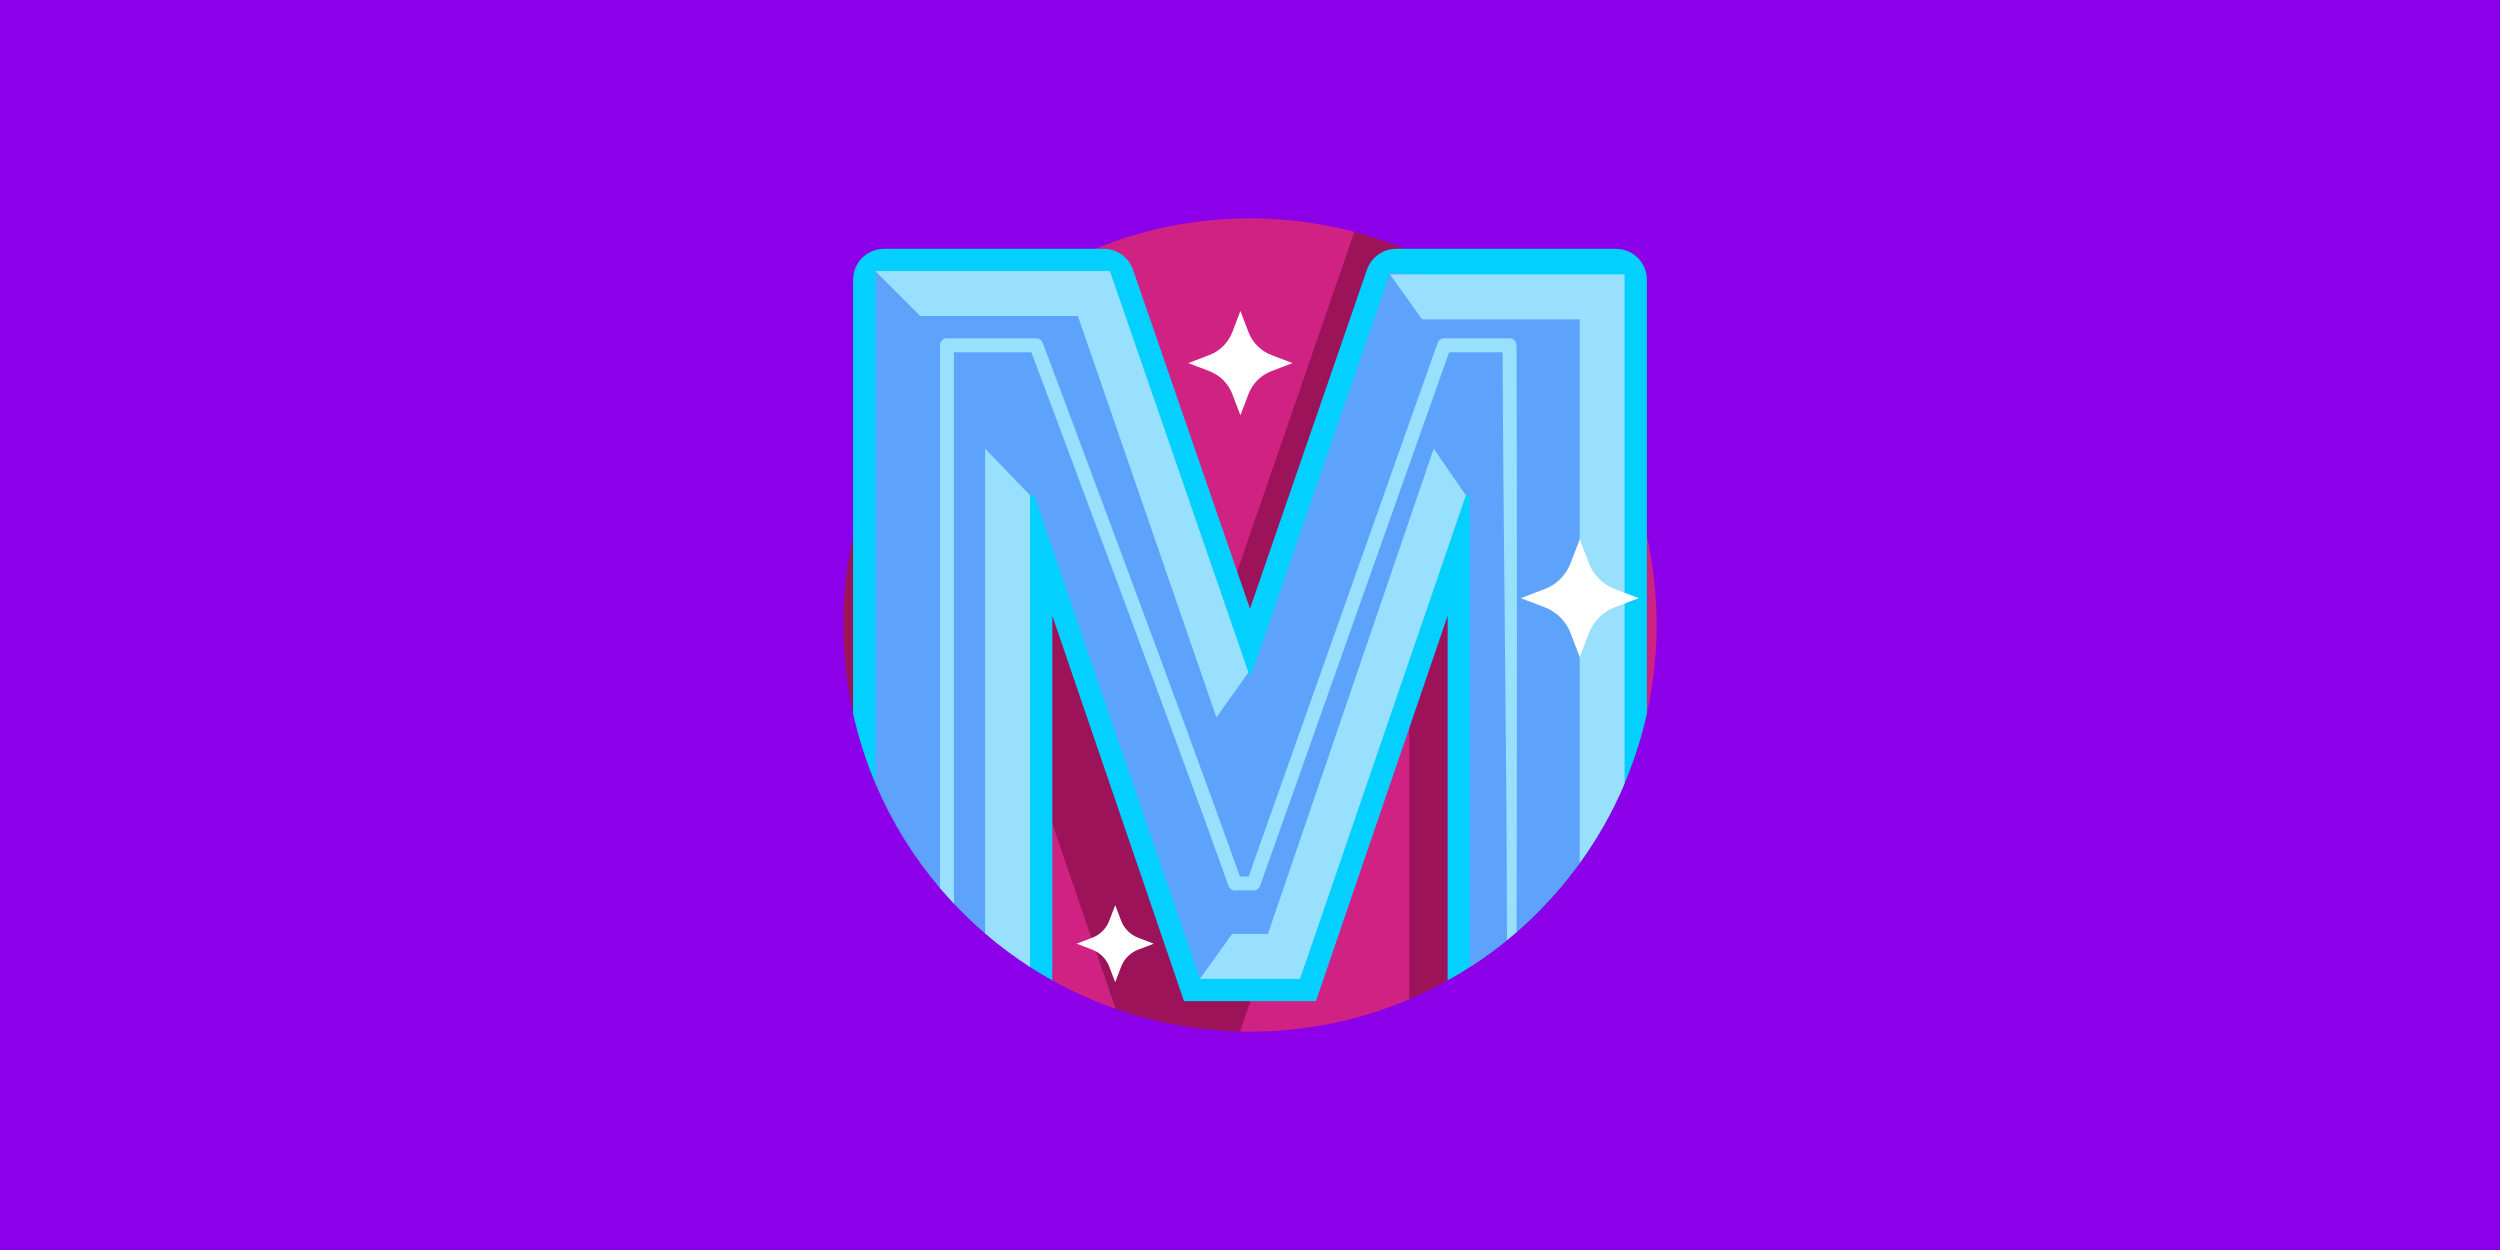 <?xml version="1.0" encoding="utf-8"?>
<svg id="master-artboard" viewBox="0 0 1000 500" version="1.1" xmlns="http://www.w3.org/2000/svg" x="0px" y="0px" style="enable-background:new 0 0 1400 980;" width="1000px" height="500px"><rect id="ee-background" x="0" y="0" width="1000" height="500" style="fill: rgb(139, 0, 232); fill-opacity: 1; pointer-events: none;"/><g transform="matrix(0.977, 0, 0, 0.977, 250, 0)"/><g transform="matrix(0.657, 0, 0, 0.657, 337.333, 87.334)"><g><g><g><g fill="#cf2283"><path d="m311.474 8.336c-.121-.032-.243-.065-.364-.097-20.273-5.373-41.566-8.239-63.529-8.239-44.295 0-85.869 11.641-121.842 32.017 0 0 1.002 431.687 1.505 431.967 12.24 6.821 25.119 12.636 38.523 17.33l75.831 13.776c1.988.047 3.983.071 5.982.071 35.127 0 68.537-7.332 98.807-20.522v-420.526c.001-21.38-14.254-40.268-34.913-45.777z"/><path d="m483.841 247.581 5.373 54.081c3.883-17.408 5.947-35.502 5.947-54.081 0-18.569-2.062-36.653-5.941-54.052-.263-1.181-5.379 54.052-5.379 54.052z"/></g></g><g fill="#9d1359"><path d="m311.109 8.242-104.62 303.168h-1.917l-.024-.061.002-.002-79.7-230.953v281.149l40.92 119.764c23.826 8.339 49.308 13.151 75.829 13.78l100.395-296.81h2.556v277.167c38.617-16.455 72.202-42.433 97.794-74.994v-305.737c-32.733-41.647-78.543-72.521-131.235-86.471z"/><path d="m5.941 193.502c-3.881 17.408-5.941 35.502-5.941 54.079 0 18.578 2.054 36.675 5.936 54.083.289 1.295 9.448-37.482 9.757-36.194 0 0-9.465-73.255-9.752-71.968z"/></g></g><path d="m470.398 18.561h-133.805c-8.029 0-15.174 5.093-17.793 12.682l-71.22 206.382-71.22-206.382c-2.619-7.589-9.764-12.682-17.792-12.682h-133.805c-10.395 0-18.822 8.427-18.822 18.822v264.28c3.267 14.66 7.833 28.83 13.573 42.382l94.179 111.806c4.423 2.849 8.942 5.561 13.553 8.13v-222.013l80.167 234.632h80.336l80.167-234.632v222.013c60.746-33.852 105.753-92.528 121.305-162.319v-264.279c-.001-10.395-8.428-18.822-18.823-18.822z" fill="#03d0ff"/><g><path d="m475.293 344.893-7.487-302.991-134.965-8.698-84.338 244.395h-1.846l-91.348-234.793-135.809-9.601v310.846c9.861 23.285 23.186 44.744 39.327 63.737 1.397 1.644 5.014-.318 5.014-.318s2.038 8.279 3.466 9.794c6.015 6.386 12.365 12.452 19.023 18.171 6.739 5.789 27.357-266.798 27.357-266.798h2.462l100.96 294.404 55.513-9.082 106.39-285.323h2.462v287.224c41.358-26.641 74.263-65.266 93.819-110.967z" fill="#5da3fb"/><g><path d="m86.327 435.439c8.625 7.411 17.764 14.24 27.36 20.422v-287.224l-27.36-28.445z" fill="#99e0fe"/><g><g><path d="m227.155 303.875 19.481-27.422-84.317-244.333h-142.819l27.36 27.36h95.957l77.977 225.96z" fill="#99e0fe"/></g></g><g><g><path d="m359.447 140.192-100.959 295.49h-21.814l-19.565 27.36h60.944l100.959-294.405z" fill="#99e0fe"/></g></g><path d="m448.302 392.524c10.841-14.986 20.056-31.225 27.36-48.473v-309.931h-142.82l19.502 27.36h95.958z" fill="#99e0fe"/></g></g><path d="m409.884 77.28c0-2.341-1.897-4.238-4.237-4.238h-39.832c-1.794 0-3.395 1.131-3.995 2.823l-115.055 324.845h-5.29c-34.578-97.174-119.234-322.632-120.094-324.92-.621-1.653-2.201-2.748-3.967-2.748h-54.343c-2.341 0-4.238 1.897-4.238 4.238v330.503c2.746 3.232 5.57 6.394 8.475 9.48v-335.746h47.17c9.911 26.41 88.139 235.043 120.012 324.848.6 1.691 2.2 2.82 3.994 2.82h11.276c1.794 0 3.395-1.131 3.995-2.823l115.055-324.845h32.609c.274 105.112 2.569 247.732 2.628 357.928 1.975-1.612 3.929-3.249 5.853-4.92.287-112.649.281-245.465-.016-356.728z" fill="#99e0fe"/><g><g><g><path d="m165.52 418.146 3.626 9.505c1.816 4.762 5.577 8.522 10.339 10.339l9.505 3.626-9.505 3.626c-4.762 1.816-8.522 5.577-10.339 10.339l-3.626 9.505-3.626-9.505c-1.816-4.762-5.577-8.522-10.339-10.339l-9.505-3.626 9.505-3.626c4.762-1.816 8.522-5.577 10.339-10.339z" fill="#fff"/></g></g><g><g><path d="m241.75 56.378 4.905 12.859c2.457 6.442 7.546 11.53 13.988 13.988l12.859 4.905-12.859 4.905c-6.442 2.457-11.53 7.546-13.988 13.988l-4.905 12.859-4.905-12.859c-2.457-6.442-7.546-11.53-13.988-13.988l-12.859-4.905 12.859-4.905c6.442-2.457 11.53-7.546 13.988-13.988z" fill="#fff"/></g></g><g><g><path d="m448.344 195.373 5.544 14.533c2.777 7.281 8.528 13.031 15.809 15.809l14.534 5.544-14.534 5.544c-7.281 2.777-13.031 8.528-15.809 15.809l-5.544 14.533-5.544-14.533c-2.777-7.281-8.528-13.031-15.809-15.809l-14.534-5.544 14.534-5.544c7.281-2.777 13.031-8.528 15.809-15.809z" fill="#fff"/></g></g></g></g></g></svg>